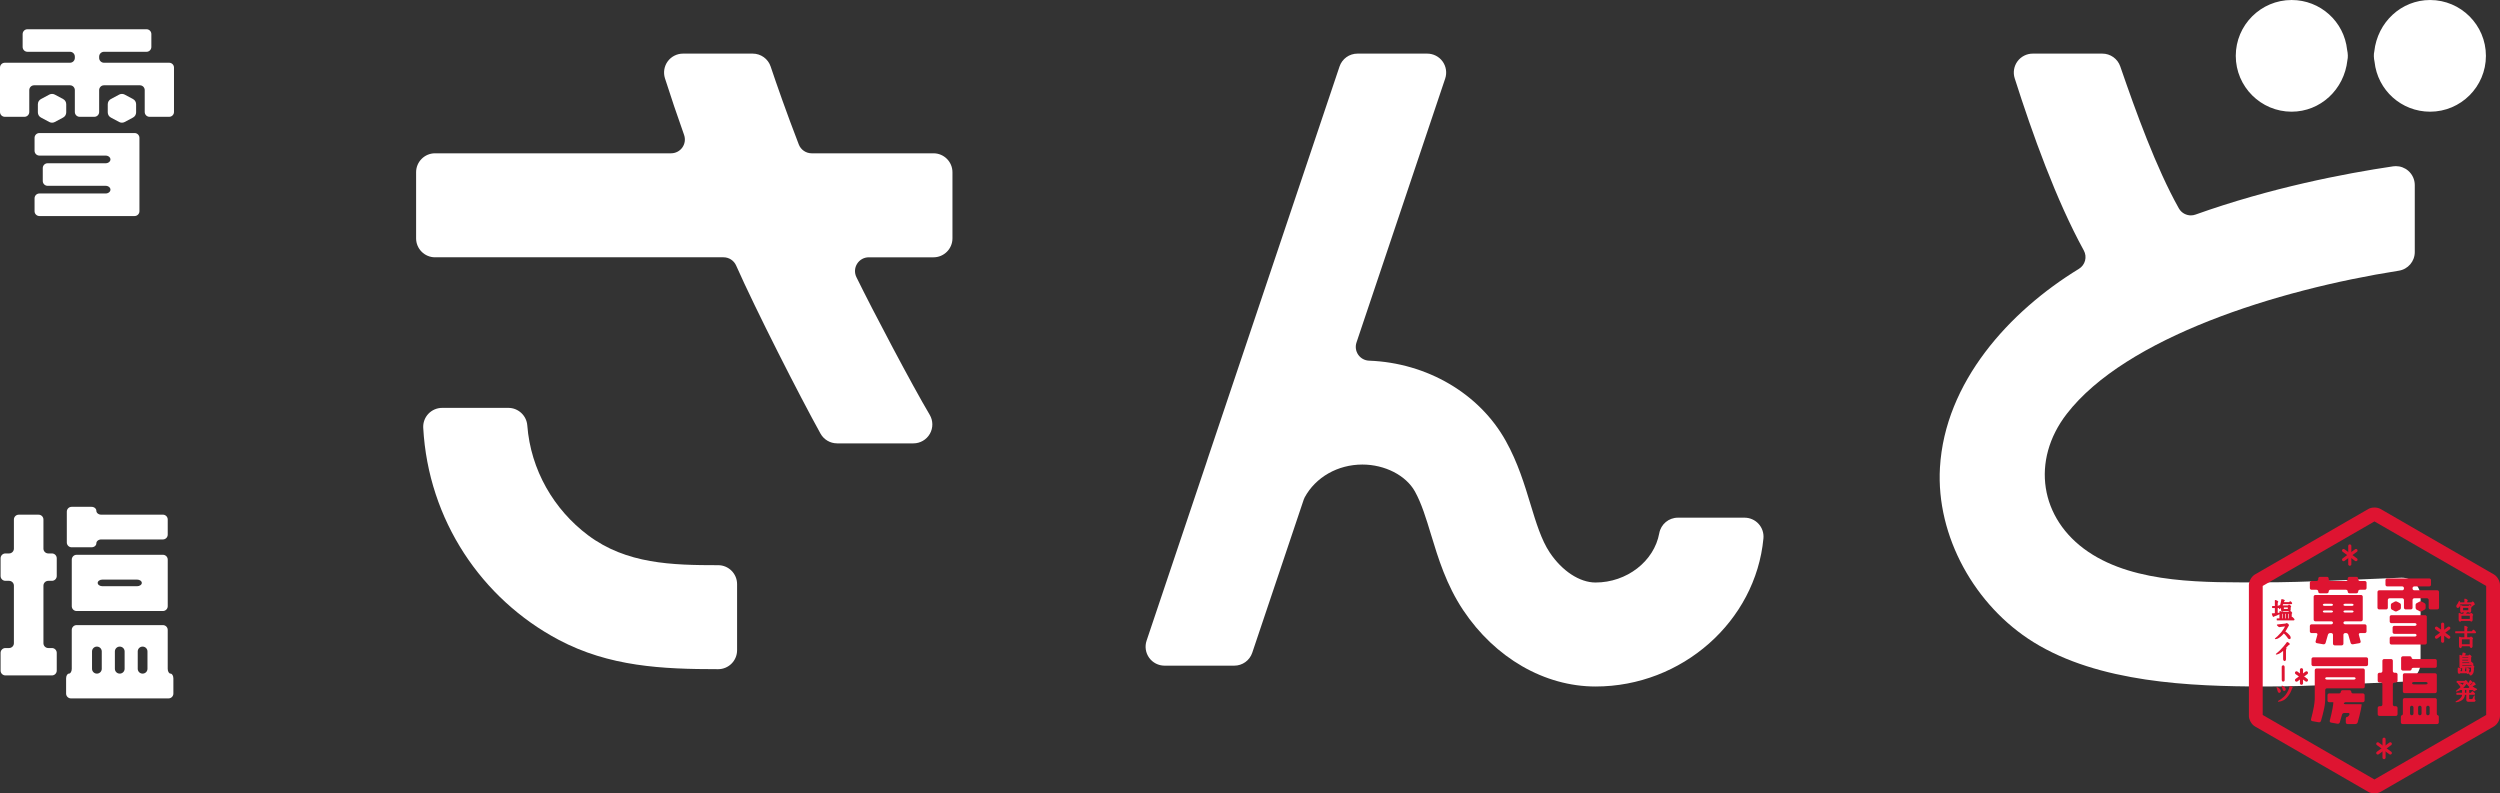 <?xml version="1.0" encoding="UTF-8"?>
<svg id="sand_name" data-name="sand_name" xmlns="http://www.w3.org/2000/svg" width="357.816" height="113.551" viewBox="0 0 357.816 113.551">
  <rect x="0" y="0" width="357.816" height="113.551" fill="#333333" stroke="none"/>
  <defs>
    <style>
      .cls-1 {
        fill: #de1431;
      }

      .cls-1, .cls-2 {
        stroke-width: 0px;
      }

      .cls-2 {
        fill: #fff;
      }
    </style>
  </defs>
  <g id="_レイヤー_1-2" data-name="レイヤー 1">
    <g>
      <g>
        <g>
          <path class="cls-2" d="m4.946,21.58c0,.379.31.689.689.689h9.484c.379,0,.689.247.689.549,0,.302-.31.549-.689.549H6.81c-.379,0-.689.31-.689.689v1.85c0,.379.31.689.689.689h8.309c.379,0,.689.247.689.549s-.31.549-.689.549H5.635c-.379,0-.689.31-.689.689v1.85c0,.379.31.689.689.689h13.633c.379,0,.689-.31.689-.689v-10.501c0-.379-.31-.689-.689-.689H5.635c-.379,0-.689.31-.689.689v1.85Zm9.934-12.6c-.379,0-.689-.31-.689-.689v-.189c0-.379.31-.689.689-.689h6.094c.379,0,.689-.31.689-.689v-1.85c0-.379-.31-.689-.689-.689H3.929c-.379,0-.689.31-.689.689v1.85c0,.379.31.689.689.689h6.094c.379,0,.689.31.689.689v.189c0,.379-.31.689-.689.689H.689C.31,8.98,0,9.29,0,9.669v6.361c0,.379.31.689.689.689h2.812c.379,0,.689-.31.689-.689v-3.133c0-.379.31-.689.689-.689h5.144c.379,0,.689.31.689.689v3.133c0,.379.31.689.689.689h2.102c.379,0,.689-.31.689-.689v-3.133c0-.379.31-.689.689-.689h5.144c.379,0,.689.31.689.689v3.133c0,.379.31.689.689.689h2.812c.379,0,.689-.31.689-.689v-6.361c0-.379-.31-.689-.689-.689h-9.334Z"/>
          <path class="cls-2" d="m15.423,14.915v1.171c0,.309.17.592.442.738l1.192.638c.247.132.544.132.79,0l1.192-.638c.272-.146.442-.429.442-.738v-1.171c0-.309-.17-.592-.442-.738l-1.192-.638c-.247-.132-.544-.132-.79,0l-1.192.638c-.272.146-.442.429-.442.738Z"/>
          <path class="cls-2" d="m5.421,14.915v1.171c0,.309.17.592.442.738l1.192.638c.247.132.544.132.79,0l1.192-.638c.272-.146.442-.429.442-.738v-1.171c0-.309-.17-.592-.442-.738l-1.192-.638c-.247-.132-.544-.132-.79,0l-1.192.638c-.272.146-.442.429-.442.738Z"/>
        </g>
        <path class="cls-2" d="m10.15,99.959c-.379,0-.689-.31-.689-.689v-2.17c0-.379.182-.689.405-.689s.405-.31.405-.689v-5.565c0-.379.31-.689.689-.689h12.357c.379,0,.689.31.689.689v5.565c0,.379.182.689.405.689s.405.31.405.689v2.17c0,.379-.31.689-.689.689h-13.979Zm9.563-4.237c0,.379.31.689.689.689h.016c.379,0,.689-.31.689-.689v-2.487c0-.379-.31-.689-.689-.689h-.016c-.379,0-.689.31-.689.689v2.487Zm-3.271,0c0,.379.31.689.689.689h.016c.379,0,.689-.31.689-.689v-2.487c0-.379-.31-.689-.689-.689h-.016c-.379,0-.689.31-.689.689v2.487Zm-3.271,0c0,.379.31.689.689.689h.016c.379,0,.689-.31.689-.689v-2.487c0-.379-.31-.689-.689-.689h-.016c-.379,0-.689.31-.689.689v2.487Zm-12.398.949c-.379,0-.689-.31-.689-.689v-2.543c0-.379.31-.689.689-.689h.527c.379,0,.689-.31.689-.689v-8.241c0-.379-.31-.689-.689-.689h-.527c-.379,0-.689-.31-.689-.689v-2.543c0-.379.31-.689.689-.689h.527c.379,0,.689-.31.689-.689v-4.168c0-.379.31-.689.689-.689h2.85c.379,0,.689.31.689.689v4.168c0,.379.31.689.689.689h.527c.379,0,.689.31.689.689v2.543c0,.379-.31.689-.689.689h-.527c-.379,0-.689.31-.689.689v8.241c0,.379.31.689.689.689h.527c.379,0,.689.31.689.689v2.543c0,.379-.31.689-.689.689H.774Zm10.188-9.218c-.379,0-.689-.31-.689-.689v-6.67c0-.379.31-.689.689-.689h12.357c.379,0,.689.31.689.689v6.67c0,.379-.31.689-.689.689h-12.357Zm3.021-4.024c0,.262.31.476.689.476h4.937c.379,0,.689-.214.689-.476,0-.262-.31-.476-.689-.476h-4.937c-.379,0-.689.214-.689.476Zm-3.731-5.097c-.379,0-.689-.31-.689-.689v-4.414c0-.379.31-.689.689-.689h2.849c.379,0,.689.252.689.561s.31.561.689.561h8.839c.379,0,.689.31.689.689v2.17c0,.379-.31.689-.689.689h-8.839c-.379,0-.689.252-.689.561,0,.308-.31.561-.689.561h-2.849Z"/>
      </g>
      <g>
        <path class="cls-2" d="m228.365,98.257c-7.295,0-14.374-4.081-18.937-10.915-2.424-3.634-3.585-7.454-4.609-10.825-.696-2.295-1.354-4.462-2.305-6.173-1.284-2.306-4.306-3.855-7.52-3.855-3.521,0-6.687,1.802-8.262,4.703-.049.09-.099.203-.137.321l-7.366,21.914c-.371,1.104-1.403,1.846-2.568,1.846h-9.987c-.87,0-1.692-.421-2.2-1.127-.507-.707-.645-1.62-.369-2.444l8.595-25.574c.058-.222.116-.398.169-.525l18.853-56.083c.371-1.104,1.403-1.846,2.568-1.846h9.987c.87,0,1.692.421,2.2,1.127.507.707.645,1.621.368,2.444l-12.695,37.777c-.197.588-.104,1.244.248,1.751.35.508.929.824,1.548.848,8.304.309,15.804,4.71,19.574,11.487,1.724,3.098,2.688,6.273,3.538,9.074.8,2.629,1.555,5.107,2.75,6.896,1.769,2.649,4.281,4.295,6.557,4.295,4.467,0,8.387-3.033,9.119-7.054.234-1.289,1.355-2.225,2.665-2.225h9.548c.761,0,1.491.323,2.003.885.512.562.765,1.319.694,2.078-1.118,11.888-11.672,21.2-24.029,21.2Z"/>
        <path class="cls-2" d="m324.103,98.255c-10.682-0-23.725-.554-33.074-6.356-8.323-5.165-13.943-15.101-13.371-24.968.709-12.214,9.896-22.35,19.888-28.451.901-.55,1.21-1.706.702-2.633-3.949-7.184-7.37-16.723-9.892-24.643-.262-.82-.114-1.725.394-2.421.507-.695,1.325-1.11,2.187-1.11h9.964c1.156,0,2.185.734,2.562,1.826,2.242,6.503,5.142,14.546,8.387,20.321.418.742,1.162,1.007,1.72,1.007.229,0,.453-.04.667-.117,10.755-3.838,21.312-5.872,28.275-6.903.134-.02.266-.029.398-.029.65,0,1.278.234,1.769.658.597.516.94,1.264.94,2.051v9.581c0,1.342-.963,2.468-2.289,2.676-17.436,2.737-39.077,9.559-47.526,20.495-5.13,6.639-3.89,15.019,3.08,19.741,6.851,4.641,16.928,4.371,24.842,4.371,6.644-0,13.272-.413,19.908-.667l.116-.002c.699,0,1.359.269,1.867.757.528.509.83,1.22.83,1.952v9.474c0,1.459-1.143,2.648-2.601,2.707-6.579.266-13.152.684-19.739.684Z"/>
        <path class="cls-2" d="m119.805,63.456c-.984,0-1.892-.535-2.37-1.396-3.046-5.497-9.282-17.755-12.077-24.061-.316-.713-1.024-1.173-1.802-1.173h-41.292c-1.494,0-2.709-1.215-2.709-2.709v-9.467c0-1.494,1.215-2.709,2.709-2.709h33.788c.64,0,1.243-.313,1.612-.836.369-.522.46-1.193.246-1.797-.986-2.774-1.908-5.5-2.738-8.103-.261-.821-.114-1.726.394-2.422.509-.696,1.326-1.11,2.188-1.11h9.978c1.166,0,2.199.742,2.568,1.848.85,2.533,2.239,6.525,4.028,11.159.291.755,1.03,1.262,1.84,1.262h17.444c1.494,0,2.709,1.215,2.709,2.709v9.467c0,1.494-1.215,2.709-2.709,2.709h-9.267c-.684,0-1.309.346-1.672.927-.364.58-.401,1.294-.1,1.911,2.326,4.763,8.027,15.555,10.49,19.701.497.835.506,1.878.025,2.723-.481.845-1.384,1.369-2.354,1.369h-10.928Z"/>
        <path class="cls-2" d="m347.809,15.986c-4.097,0-7.515-3.07-7.948-7.14-.122-.548-.133-1.077-.039-1.475.464-4.229,3.892-7.37,7.987-7.37,4.407,0,7.992,3.585,7.992,7.992,0,4.408-3.585,7.993-7.992,7.993Z"/>
        <path class="cls-2" d="m327.991,15.986c-4.408,0-7.993-3.586-7.993-7.993,0-4.407,3.586-7.992,7.993-7.992,4.098,0,7.515,3.07,7.946,7.14.122.548.133,1.076.039,1.471-.462,4.232-3.89,7.374-7.986,7.374Z"/>
        <path class="cls-2" d="m102.787,80.894c-6.604-0-13.132-.167-18.624-4.288-4.886-3.667-8.208-9.332-8.695-15.725-.108-1.404-1.294-2.503-2.702-2.503h-9.486c-.741,0-1.458.308-1.968.846-.51.538-.778,1.271-.737,2.011.722,13.199,8.357,24.488,19.373,30.333,7.255,3.849,14.809,4.21,22.839,4.21,1.494,0,2.709-1.215,2.709-2.709v-9.467c0-1.494-1.215-2.709-2.709-2.709Z"/>
      </g>
      <g>
        <path class="cls-1" d="m339.846,74.629l15.993,9.233v18.467s-15.993,9.233-15.993,9.233l-15.993-9.233v-18.467s15.993-9.233,15.993-9.233m0-1.989c-.314,0-.628.069-.867.206l-16.236,9.374c-.477.275-.867.951-.867,1.501v18.748c0,.55.39,1.226.867,1.501l16.236,9.374c.238.138.553.206.867.206s.628-.069.867-.206l16.236-9.374c.477-.275.867-.951.867-1.501v-18.748c0-.55-.39-1.226-.867-1.501l-16.236-9.374c-.238-.138-.553-.206-.867-.206h0Z"/>
        <path class="cls-1" d="m351.88,86.984c.047-.025.084-.056.113-.09.027-.033.052-.077.077-.134.033-.075.053-.159.057-.252h1.558v.239c-.055-.071-.12-.118-.198-.141-.038-.009-.074-.001-.103.022-.019.015-.037.036-.056.064-.005.008-.01.014-.014.019h-.838c-.078-.046-.171-.081-.278-.105-.019-.004-.039 0-.054.013-.015.012-.024.031-.024.05v.813c0,.007.001.014.003.021.017.052.07.209.196.218.003 0.0.007 0.0.01,0,.062-.005.111-.034.145-.084h.153l-.074.203h-.301c-.078-.046-.171-.081-.278-.105-.019-.004-.039.001-.054.013-.015.012-.024.031-.024.05v.948c0,.007.001.014.003.021.017.052.07.208.196.218.002 0.0.003 0.0.005 0.0.002,0,.005-0.0.007-0.0.05-.006.115-.03.157-.113h1.286c.046.069.1.089.14.093.004 0.0.007 0.0.011 0.0.047-.003.086-.02.115-.049.025-.024.043-.05.054-.077.008-.021.018-.052.029-.097.001-.005.002-.011.002-.011v-.608c.002-.002.004-.004.007-.006.022-.017.038-.033.048-.049.018-.029.02-.064.003-.098-.064-.126-.15-.205-.258-.237-.038-.009-.074-.001-.103.022-.019.015-.037.036-.056.064-.005.008-.01.014-.014.019h-.574l.141-.203h.255c.041.053.089.07.124.074.004 0.0.008.001.011 0.0.047-.003.086-.02.115-.049.025-.024.043-.05.054-.077.008-.021.018-.052.029-.097.001-.005.002-.011.002-.016v-.477c.002-.002.004-.004.007-.006.022-.017.038-.033.048-.049.016-.024.019-.053.01-.082.014-0.0.028-.005.039-.015l.281-.231s.006-.004.027-.011c.028-.01.049-.02.065-.031.032-.023.045-.062.034-.102-.022-.087-.05-.159-.082-.214-.035-.059-.087-.109-.157-.147-.042-.022-.087-.019-.123.006-.022.015-.045.038-.07.07-.012.015-.022.025-.029.033h-.614v-.133c.004-.007.011-.017.023-.031.023-.028.037-.047.044-.063.014-.029.012-.064-.008-.104-.003-.005-.006-.01-.01-.015-.077-.087-.201-.147-.381-.185-.019-.004-.039.001-.054.013-.015.012-.024.031-.024.05v.468h-.612c-.009-.044-.023-.099-.042-.166-.007-.026-.03-.045-.057-.047-.027-.001-.053.013-.064.038-.061.135-.122.253-.184.353-.013.022-.031.048-.056.077-.029.034-.053.067-.072.097-.021.033-.038.071-.05.114-.031.113-.016.204.045.27.037.042.119.102.257.03Zm1.613,1.147v.451h-1.187v-.449l.001-.002,1.186-.001Zm-.215-.784h-.748v-.343l.001-.002h.747v.345Zm-.563,3.296v.571h-.445c-.026-.011-.062-.023-.11-.038-.051-.015-.09-.03-.118-.043-.02-.01-.044-.008-.063.003-.019.012-.03.033-.03.055v1.336c0,.007.001.014.003.02.017.052.07.208.196.218.002 0.0.003 0.0.005 0,0,0,.003-0.0.004-0.0.047-.003.085-.02.115-.049.025-.025.043-.05.054-.077.008-.021.018-.052.029-.097.001-.005.002-.011.002-.016v-.029h1.122v.01c0,.007.001.014.003.02.017.052.07.208.196.218.003 0.0.006 0.0.009 0.0.047-.003.086-.02.115-.049.025-.024.043-.05.054-.077.008-.021.018-.052.029-.097.001-.005.002-.011.002-.016v-1.009c.002-.002.004-.004.007-.006.022-.017.038-.033.048-.049.018-.029.02-.064.003-.098-.064-.126-.15-.205-.258-.237-.038-.009-.074-.001-.103.022-.019.015-.037.036-.057.064-.005.008-.01.014-.014.019h-.393v-.571h1.112c.048,0,.088-.014.118-.043.039-.036.049-.088.025-.142-.002-.005-.006-.011-.009-.015-.013-.015-.033-.039-.06-.07-.027-.032-.051-.058-.07-.079-.019-.021-.041-.044-.066-.068-.027-.027-.052-.048-.075-.063-.028-.018-.053-.029-.077-.032-.011-.002-.022-0-.032.003-.043.016-.086.056-.134.128-.031.046-.053.074-.068.091h-.664v-.394c.004-.007.011-.017.023-.031.023-.028.037-.047.044-.063.021-.044-.001-.089-.008-.104-.002-.005-.005-.01-.009-.014-.035-.042-.076-.073-.121-.093-.039-.017-.085-.033-.136-.048-.045-.013-.082-.026-.109-.04-.02-.01-.044-.008-.062.003-.019.012-.03.032-.03.055v.729h-1.242c-.036,0-.065.029-.065.065v.161c0,.036.029.065.065.065h1.242Zm.766.861v.703h-1.122v-.679c.004-.005.009-.013.017-.024h1.105Zm-1.283,4.405c.023-.028.036-.047.044-.063.014-.029.011-.064-.008-.104-.002-.005-.005-.009-.009-.014-.035-.042-.076-.073-.121-.093-.038-.017-.084-.033-.136-.048-.045-.013-.082-.026-.109-.04-.02-.01-.044-.008-.063.003-.019.012-.03.033-.03.055v.6c0,.007.001.014.003.021.018.054.074.218.201.218.064,0,.116-.029.151-.084h.924c.047.076.105.094.147.094.051,0,.095-.019.128-.054.001.001.002.001.002.001.022.013.04.025.054.035.013.01.026.022.041.037,0,0,.013.014.034.076.032.095.086.122.126.127.011.001.021.002.032.002.032,0,.063-.007.093-.02.036-.016.063-.033.082-.051.015-.014.038-.039.073-.077.081-.089.139-.195.173-.317.033-.119.049-.239.049-.356v-.306c.002-.002.004-.004.007-.006.022-.017.038-.032.048-.049.018-.028.02-.064.003-.098-.053-.105-.122-.177-.206-.217.019-.007.037-.018.052-.032.039-.036.048-.088.025-.142-.002-.005-.006-.011-.009-.015-.013-.015-.033-.039-.06-.07-.027-.032-.051-.058-.07-.079-.019-.021-.041-.044-.066-.068-.027-.027-.052-.048-.075-.063-.021-.014-.041-.023-.06-.029.003-.01.005-.02.008-.031.001-.005.002-.01.002-.015v-.545c.002-.002.004-.003.007-.005.022-.016.037-.032.048-.049.018-.029.02-.064.003-.098-.064-.126-.15-.205-.258-.237-.038-.009-.074-.001-.103.022-.019.015-.037.036-.057.064-.005.008-.01.014-.014.019h-.542c.029-.043.049-.073.061-.09,0,0,.006-.008.031-.025.028-.019.045-.033.055-.046.011-.014.034-.051.004-.106-.003-.006-.008-.012-.013-.017-.037-.034-.078-.058-.12-.073-.038-.013-.082-.024-.132-.032-.043-.007-.078-.015-.106-.025-.018-.006-.037-.004-.053.005-.016.009-.028.025-.031.044l-.071.364h-.058c-.026-.011-.062-.023-.11-.038-.05-.015-.09-.029-.118-.043-.02-.01-.044-.008-.062.003-.019.012-.03.032-.03.055v1.645c0,.007.001.014.003.021.018.054.074.218.201.218.054,0,.097-.017.127-.05.016-.017.029-.038.041-.063h.01v.513h-.216v-.13c.004-.007.011-.017.023-.031Zm1.473-.066c-.004.042-.005.077-.001.107.002.017 0.0.039-.005.065-.006.028-.018.06-.033.092-.031.06-.063.104-.095.13h-.142c.001-.002.001-.005.002-.007.001-.005.002-.01.002-.015v-.256c.004-.007.011-.017.022-.031.023-.028.037-.047.044-.063.014-.029.012-.064-.008-.104-.002-.005-.005-.01-.009-.014-.035-.042-.076-.073-.121-.093-.039-.017-.085-.034-.136-.048-.045-.013-.082-.026-.109-.04-.02-.01-.044-.008-.063.003-.019.012-.03.033-.03.055v.445h-.188v-.265c.004-.007.011-.017.023-.031.023-.028.036-.047.044-.063.014-.029.012-.064-.008-.104-.003-.005-.006-.01-.01-.015-.011-.012-.022-.024-.035-.035h.855v.287Zm-1.252-1.721c.004-.005.009-.013.017-.024h.834v.083h-.851v-.059Zm0,.315h.851v.09h-.851v-.09Zm0,.374h.933c.03.033.062.049.09.055-.009.012-.017.028-.023.036h-1v-.091Zm0,.367h1.349c-.015.014-.031.046-.046.069-.005.008-.01.014-.014.019h-1.289v-.088Zm2.085,3.414l-.075-.035c-.049-.023-.111-.054-.185-.093-.073-.038-.135-.072-.183-.101-.059-.036-.117-.075-.175-.116l.305-.18s.006-.003.025-.006c.03-.004.052-.01.07-.018.04-.019.058-.061.045-.109-.035-.109-.118-.22-.252-.338-.014-.013-.033-.018-.052-.015-.019.003-.036.014-.045.03l-.082.121c-.024.034-.045.063-.062.084-.052.061-.124.137-.215.228-.027-.022-.053-.045-.08-.068l.217-.184s.009-.007.039-.019c.034-.014.058-.027.076-.041.032-.027.047-.078.006-.128-.04-.049-.135-.134-.289-.26-.015-.012-.035-.017-.054-.013-.019.004-.035.017-.044.034l-.194.383-.11-.107c.001-.016-.001-.032-.008-.048-.051-.126-.134-.207-.244-.24-.038-.013-.076-.009-.107.012-.021.014-.041.034-.062.061-.007.009-.012.015-.017.02h-1.077c-.036,0-.065.029-.065.065v.161c0,.036.029.065.065.065h.115c-.009.006-.017.013-.022.023-.013.024-.01.053.007.074l.243.281c.016.018.034.044.052.076.023.039.044.071.066.098.013.016.028.031.044.045-.022.021-.046.044-.073.068-.168.153-.364.311-.583.47-.025.018-.034.052-.02.08.013.028.045.043.075.035.14-.037.255-.077.34-.116.112-.05.191-.088.243-.117h.223v.397h-.748c-.036,0-.065.029-.065.065v.161c0,.036.029.065.065.065h.748v.006c0,.095-.025.185-.075.267-.075.124-.172.236-.29.332-.149.121-.329.236-.533.341-.027.014-.041.046-.033.075.008.028.033.047.062.047.002,0,.003-0.0.005-0.0.139-.011.267-.035.38-.071.177-.06.323-.129.434-.205.082-.058.144-.107.188-.15.046-.044.09-.104.133-.177.088-.154.135-.31.139-.464h.198v.781c0,.004 0.0.008.001.013.015.077.067.175.229.206.004.001.008.001.012.001h.896c.045,0,.087-.019.125-.058.037-.037.058-.081.061-.127.003-.034-.009-.084-.082-.13-.025-.016-.031-.025-.031-.023-.01-.054-.014-.105-.014-.154,0-.051.003-.109.008-.172.005-.067.008-.126.008-.174,0-.03-.021-.056-.05-.063-.03-.007-.06.008-.073.035l-.119.25c-.02.046-.059.123-.114.229h-.396c-.012-.001-.024-.008-.036-.019-.01-.009-.015-.019-.015-.033v-.561h.692c.048,0,.088-.014.118-.043.04-.036.048-.088.025-.142-.002-.005-.006-.01-.009-.015-.013-.015-.033-.039-.06-.07-.027-.032-.051-.058-.07-.079-.019-.021-.041-.044-.066-.068-.027-.027-.052-.048-.075-.063-.028-.018-.053-.029-.077-.032-.011-.002-.022-0-.032.003-.043.016-.085.057-.134.128-.031.046-.053.074-.068.091h-.244v-.397h.374c.032,0,.057-.006.078-.016.079.07.153.128.223.173.004.003.008.005.013.007.019.007.076.028.119-.003.017-.012.035-.033.058-.066.017-.025.027-.032.027-.032.052-.029.122-.064.21-.104.023-.011.038-.033.038-.058 0-.025-.014-.048-.037-.059Zm-2.039-.581l-.01.012c-.022-.03-.045-.055-.069-.076-.038-.033-.087-.066-.148-.099-.073-.039-.127-.064-.167-.076-.032-.01-.092-.022-.182-.038h.748c-.037.083-.095.175-.172.276Zm.528,1.136h-.197v-.397h.197v.397Zm.394-.767c-.021.032-.041.058-.059.079h-.779c.071-.067.145-.145.222-.232.041-.047.077-.092.108-.136.031-.043.066-.095.105-.156.014-.021.026-.041.037-.058.102.123.186.221.252.294l.151.156c-.011.014-.023.031-.037.051Z"/>
        <path class="cls-1" d="m328.395,88.613c-.002-.005-.006-.01-.009-.015-.013-.015-.033-.039-.06-.07-.027-.032-.051-.058-.07-.079-.019-.021-.041-.044-.066-.069-.027-.027-.052-.047-.076-.063-.028-.018-.053-.029-.077-.032-.011-.002-.022-0-.032.003l-0.0 0-0-.445c.002-.002.004-.004.007-.006.022-.017.038-.033.048-.049.018-.028.02-.064.003-.098-.064-.126-.15-.205-.258-.237-.002-.001-.005-.001-.007-.001.011-.015.02-.03.026-.046.008-.021.018-.052.029-.097.001-.005.002-.011.002-.016v-.361c.002-.002.004-.004.007-.006.022-.017.038-.033.048-.049.018-.028.02-.064.003-.098-.064-.126-.15-.205-.258-.237-.038-.008-.074-.001-.103.022-.019.015-.037.036-.057.064-.005.008-.01.014-.014.019h-.711c-.019-.009-.039-.017-.059-.025.025-.047.048-.097.07-.149h1.133c.048,0,.088-.015.118-.044.037-.036.045-.088.022-.14-.002-.004-.004-.008-.006-.011-.088-.125-.159-.195-.222-.22-.015-.006-.032-.006-.047,0-.054.021-.105.063-.153.125h-.74c.02-.054.039-.101.057-.142,0,0,.003-.004.012-.011.018-.015.03-.026.037-.032.021-.022.034-.064 0-.108-.004-.005-.009-.01-.015-.014-.09-.062-.216-.104-.386-.127-.035-.005-.067.019-.072.053l-.016.091c-.01.062-.024.14-.042.232-.017.092-.034.17-.051.233-.023.091-.051.193-.083.303-.029-.025-.056-.042-.081-.051-.015-.005-.031-.005-.046 0-.054.021-.105.063-.153.125h-.046v-.462c.004-.007.011-.017.023-.031.023-.028.036-.047.044-.063.021-.044-.001-.089-.008-.104-.003-.005-.006-.01-.01-.015-.077-.087-.201-.147-.381-.185-.019-.004-.039.001-.054.013-.015.012-.024.031-.024.05v.797h-.334c-.036,0-.065.029-.065.065v.161c0,.036.029.065.065.065h.334v.734l-.133.011c-.061.004-.142.007-.24.01-.02 0-.039.01-.051.026-.012.016-.016.037-.01.056l.018.061c.011.048.03.106.056.172.027.069.055.123.086.165.004.006.009.011.015.015.05.035.088.016.101.007.01-.007.021-.017.04-.034.01-.01.016-.014.018-.016.046-.018.109-.041.188-.068.083-.028.154-.053.209-.076.138-.056.258-.115.359-.174v.592h-.327c-.036,0-.065.029-.065.065v.161c0,.036.029.065.065.065h2.328c.048,0,.087-.014.119-.043.039-.036.048-.088.025-.142Zm-1.516-1.639c.005-.007.012-.018.024-.034h.544v.219h-.568v-.185Zm-.16,1.533h-.082v-.652c.001-.002.002-.004.004-.006h.078v.658Zm.443,0h-.086v-.658h.086v.658Zm.453,0h-.089v-.658h.089v.658Zm.031-.967c-.005.008-.01.014-.014.019h-1.028c-.079-.046-.172-.08-.275-.102-.019-.004-.039.001-.054.013-.015.012-.024.031-.024.05v.177l-.247.025v-.696h.216l-.025.085c-.008.027.003.057.027.073.024.016.055.014.077-.005.061-.053.118-.111.17-.174v.292c0,.007.001.014.003.02.017.052.07.208.196.218.003 0.0.007 0.0.01,0,.063-.005.114-.035.146-.087h.687c.043.061.094.08.132.084.002 0.0.004 0.0.006 0-.002.002-.003.004-.005.007Zm-1.069,9.782c0.0.005.001.011.002.016.016.063.024.085.028.096.009.022.023.044.043.067.027.032.065.05.106.052.007.001.014.001.021.001.054,0,.103-.018.146-.055l0-0c.049-.042.074-.096.074-.156l-.002-.955c-0-.349-.001-.369-.001-.453-0-.064-.001-.166-.002-.482-0-.005-.001-.011-.002-.016-.016-.063-.024-.085-.028-.097-.009-.022-.023-.044-.043-.067-.027-.032-.065-.05-.105-.052-.063-.006-.119.013-.167.054-.049.042-.074.096-.074.156l.002.955c0.0.349.001.369.001.453 0.0.064.001.166.002.482Zm-.195-6.164c.16-.129.299-.261.414-.393l.079-.097c.071.063.128.116.17.159.04.041.074.08.102.114.029.035.066.082.111.139.046.058.078.099.096.121.014.019.034.048.06.086.029.043.053.074.074.096.075.072.14.096.193.096.036,0,.066-.011.09-.025.059-.035.12-.113.072-.288-.009-.028-.019-.054-.029-.077-.011-.025-.025-.05-.042-.075l-.036-.05c-.011-.015-.027-.035-.051-.061-.021-.024-.036-.042-.048-.056-.113-.132-.242-.253-.383-.357-.042-.033-.098-.07-.165-.109l.117-.172c.077-.117.185-.303.319-.552.006-.01.018-.028.037-.055.03-.042.042-.065.044-.086.001-.012.001-.03-.005-.077-.001-.006-.002-.011-.004-.017-.047-.112-.139-.19-.274-.233-.045-.018-.096-.008-.151.028-.04.027-.054.03-.054.03-.305.043-.703.087-1.183.132-.024.002-.045.017-.054.04-.009.022-.005.048.01.066l.037.045c.027.032.062.069.105.109.045.042.086.074.119.093.022.015.046.024.07.026.018.001.033.001.048-0.0.014-.001.031-.005.051-.009.015-.004.028-.007.037-.009.113-.013.34-.042.692-.087l-.001.003c-.034.064-.07.13-.108.199-.038.067-.074.129-.109.184-.114.182-.223.335-.322.454-.124.15-.301.337-.525.557-.093.093-.215.198-.362.315-.022.018-.031.048-.02.075.011.027.038.043.066.04.135-.014.248-.04.335-.08.123-.056.249-.137.375-.241Zm-.147,2.388c.149-.079.31-.193.478-.337.021-.018.041-.036.062-.054v1.224c0,.007.001.014.003.02.017.052.07.208.196.218.002 0.0.003 0.0.005 0.0.001,0,.003-0.0.003-0.0.048-.003.087-.02.117-.049.025-.024.043-.05.054-.077.008-.021.018-.053.029-.096.001-.005.002-.011.002-.011v-1.403c.004-.007.011-.017.023-.031.023-.028.037-.047.044-.063.014-.029.011-.064-.008-.104-.003-.006-.006-.011-.01-.015-.013-.015-.027-.028-.042-.041l0-0c.042-.043.102-.107.181-.193.077-.083.145-.153.2-.206.002-.002.012-.009.041-.021.035-.013.061-.027.079-.042.037-.03.047-.076.024-.124-.02-.036-.045-.069-.076-.098-.03-.029-.057-.05-.083-.064-.022-.012-.052-.028-.091-.047-.044-.022-.064-.032-.073-.038-.028-.017-.065-.01-.085.017-.015.02-.044.06-.087.121-.042.059-.078.109-.109.149-.125.159-.228.286-.305.374-.241.269-.412.453-.51.548-.059.057-.117.11-.171.158-.055.049-.119.103-.19.162-.073.06-.133.112-.179.153-.022.02-.028.052-.014.078.014.026.043.04.072.033.116-.027.193-.047.237-.061.046-.015.105-.041.18-.08Zm-.019,5.63c.025,0,.046-.007.062-.014.152-.069.177-.184.172-.269-.003-.049-.014-.096-.034-.139-.019-.041-.039-.073-.061-.099-.018-.021-.046-.051-.085-.091-.035-.036-.072-.066-.11-.091-.035-.022-.077-.046-.124-.07-.043-.022-.079-.043-.106-.061-.023-.015-.053-.014-.075.002-.022.017-.031.046-.022.072l.093.277c.01.031.02.069.031.113.012.047.024.09.035.127.013.041.033.082.058.122.058.095.119.12.166.12Zm.349-.963l.03.108c.012.043.023.081.033.115.011.035.024.072.04.112.006.014.016.043.031.104.014.06.032.106.053.14.024.038.06.069.107.092.02.009.046.017.075.017.035,0,.075-.011.118-.044.057-.043.09-.101.095-.166.003-.022.003-.045-0-.066-.003-.021-.008-.042-.016-.064-.007-.018-.012-.033-.017-.044-.007-.016-.019-.034-.038-.056-.014-.016-.023-.028-.029-.034-.006-.007-.019-.022-.041-.045l-.036-.037c-.032-.033-.066-.062-.1-.084-.031-.02-.069-.042-.11-.064-.039-.021-.072-.039-.097-.056-.023-.014-.052-.013-.073.002-.022.016-.031.043-.024.069Zm1.555.14c-.032-.036-.068-.064-.105-.084-.035-.018-.077-.034-.125-.048-.04-.011-.071-.024-.094-.036-.017-.01-.037-.011-.056-.004-.018.007-.032.022-.038.041-.017.054-.036.121-.057.197-.021.076-.04.144-.059.205-.018.058-.041.119-.069.181-.077.172-.185.361-.321.561-.082.12-.185.24-.306.354-.101.097-.248.215-.436.353-.042.031-.083.059-.122.085-.04.025-.085.053-.135.083-.052.031-.097.059-.132.083-.026.017-.036.05-.023.079.01.024.034.039.059.039.005,0,.009-0.0.014-.001.038-.008.085-.017.138-.025.058-.009.108-.018.153-.028.047-.01.096-.024.147-.043.199-.071.353-.149.459-.232.098-.075.179-.146.242-.211.062-.064.143-.158.242-.28.108-.132.211-.29.306-.469.046-.088.098-.2.152-.335.053-.131.091-.222.11-.267.001-.002.006-.011.024-.03.022-.022.035-.038.043-.052.012-.02.021-.053-.002-.1-.003-.005-.006-.011-.01-.015Z"/>
        <g>
          <path class="cls-1" d="m336.317,80.977c-.124,0-.224-.1-.224-.224v-2.614c0-.124.1-.224.224-.224s.224.1.224.224v2.614c0,.124-.1.224-.224.224Z"/>
          <path class="cls-1" d="m337.206,80.324c-.046,0-.092-.014-.132-.043l-1.778-1.307c-.1-.073-.121-.213-.048-.313.073-.1.213-.121.313-.048l1.778,1.307c.1.073.121.213.048.313-.044.06-.112.091-.181.091Z"/>
          <path class="cls-1" d="m335.428,80.324c-.069,0-.137-.032-.181-.091-.073-.1-.052-.24.048-.313l1.778-1.307c.1-.073.24-.052.313.048.073.1.052.24-.048.313l-1.778,1.307c-.04.029-.086.043-.132.043Z"/>
        </g>
        <g>
          <path class="cls-1" d="m349.605,91.999c-.124,0-.224-.1-.224-.224v-2.444c0-.124.1-.224.224-.224s.224.1.224.224v2.444c0,.124-.1.224-.224.224Z"/>
          <path class="cls-1" d="m350.488,91.426c-.046,0-.092-.014-.132-.043l-1.766-1.298c-.1-.073-.121-.213-.048-.313.073-.1.213-.121.313-.048l1.766,1.298c.1.073.121.213.048.313-.044.06-.112.091-.181.091Z"/>
          <path class="cls-1" d="m348.722,91.426c-.069,0-.137-.032-.181-.091-.073-.1-.052-.24.048-.313l1.766-1.298c.1-.073.24-.052.313.048.073.1.052.24-.048.313l-1.766,1.298c-.04.029-.086.043-.132.043Z"/>
        </g>
        <g>
          <path class="cls-1" d="m329.403,98.015c-.124,0-.224-.1-.224-.224v-1.938c0-.124.1-.224.224-.224s.224.1.224.224v1.938c0,.124-.1.224-.224.224Z"/>
          <path class="cls-1" d="m330.114,97.569c-.046,0-.092-.014-.132-.043l-1.422-1.045c-.1-.073-.121-.213-.048-.313.073-.1.213-.121.313-.048l1.422,1.045c.1.073.121.213.048.313-.044.06-.112.091-.181.091Z"/>
          <path class="cls-1" d="m328.692,97.569c-.069,0-.137-.032-.181-.091-.073-.1-.052-.24.048-.313l1.422-1.045c.1-.073.24-.052.313.048.073.1.052.24-.048.313l-1.422,1.045c-.04.029-.086.043-.132.043Z"/>
        </g>
        <g>
          <path class="cls-1" d="m341.219,108.658c-.124,0-.224-.1-.224-.224v-2.634c0-.124.1-.224.224-.224s.224.1.224.224v2.634c0,.124-.1.224-.224.224Z"/>
          <path class="cls-1" d="m342.115,107.999c-.046,0-.092-.014-.132-.043l-1.791-1.317c-.1-.073-.121-.213-.048-.313.073-.1.213-.121.313-.048l1.791,1.317c.1.073.121.213.048.313-.044.06-.112.091-.181.091Z"/>
          <path class="cls-1" d="m340.324,107.999c-.069,0-.137-.032-.181-.091-.073-.1-.052-.24.048-.313l1.791-1.317c.1-.073.24-.052.313.048.073.1.052.24-.048.313l-1.791,1.317c-.04.029-.086.043-.132.043Z"/>
        </g>
        <g>
          <g>
            <path class="cls-1" d="m343.87,103.631c-.134,0-.244-.11-.244-.244v-.768c0-.134.065-.244.143-.244s.143-.11.143-.244v-1.969c0-.134.11-.244.244-.244h4.371c.134,0,.244.11.244.244v1.969c0,.134.065.244.143.244s.143.11.143.244v.768c0,.134-.11.244-.244.244h-4.945Zm3.383-1.499c0,.134.11.244.244.244h.006c.134,0,.244-.11.244-.244v-.88c0-.134-.11-.244-.244-.244h-.006c-.134,0-.244.11-.244.244v.88Zm-1.157,0c0,.134.11.244.244.244h.006c.134,0,.244-.11.244-.244v-.88c0-.134-.11-.244-.244-.244h-.006c-.134,0-.244.11-.244.244v.88Zm-1.157,0c0,.134.11.244.244.244h.006c.134,0,.244-.11.244-.244v-.88c0-.134-.11-.244-.244-.244h-.006c-.134,0-.244.11-.244.244v.88Zm-4.386.336c-.134,0-.244-.11-.244-.244v-.9c0-.134.11-.244.244-.244h.186c.134,0,.244-.11.244-.244v-2.915c0-.134-.11-.244-.244-.244h-.186c-.134,0-.244-.11-.244-.244v-.9c0-.134.11-.244.244-.244h.186c.134,0,.244-.11.244-.244v-1.475c0-.134.11-.244.244-.244h1.008c.134,0,.244.11.244.244v1.475c0,.134.11.244.244.244h.186c.134,0,.244.11.244.244v.9c0,.134-.11.244-.244.244h-.186c-.134,0-.244.11-.244.244v2.915c0,.134.11.244.244.244h.186c.134,0,.244.11.244.244v.9c0,.134-.11.244-.244.244h-2.356Zm3.604-3.261c-.134,0-.244-.11-.244-.244v-2.36c0-.134.11-.244.244-.244h4.371c.134,0,.244.11.244.244v2.36c0,.134-.11.244-.244.244h-4.371Zm1.069-1.423c0,.093.11.168.244.168h1.746c.134,0,.244-.076.244-.168,0-.093-.11-.168-.244-.168h-1.746c-.134,0-.244.076-.244.168Zm-1.32-1.803c-.134,0-.244-.11-.244-.244v-1.561c0-.134.11-.244.244-.244h1.008c.134,0,.244.089.244.198s.11.198.244.198h3.127c.134,0,.244.11.244.244v.768c0,.134-.11.244-.244.244h-3.127c-.134,0-.244.089-.244.198,0,.109-.11.198-.244.198h-1.008Z"/>
            <path class="cls-1" d="m337.76,83.155c-.134,0-.244-.11-.244-.244v-.107c0-.134-.11-.244-.244-.244h-1.008c-.134,0-.244.11-.244.244v.107c0,.134-.11.244-.244.244h-2.235c-.134,0-.244-.11-.244-.244v-.107c0-.134-.11-.244-.244-.244h-1.008c-.134,0-.244.11-.244.244v.107c0,.134-.11.244-.244.244h-.714c-.134,0-.244.11-.244.244v.768c0,.134.11.244.244.244h.714c.134,0,.244.11.244.244v.019c0,.134.11.244.244.244h1.008c.134,0,.244-.11.244-.244v-.019c0-.134.11-.244.244-.244h2.235c.134,0,.244.11.244.244v.019c0,.134.11.244.244.244h1.008c.134,0,.244-.11.244-.244v-.019c0-.134.11-.244.244-.244h.714c.134,0,.244-.11.244-.244v-.768c0-.134-.11-.244-.244-.244h-.714Zm-2.353,5.986c0-.118.11-.214.244-.214h2.278c.134,0,.244-.11.244-.244v-3.282c0-.134-.11-.244-.244-.244h-6.539c-.134,0-.244.11-.244.244v3.282c0,.134.11.244.244.244h2.278c.134,0,.244.097.244.214s-.11.214-.244.214h-2.823c-.134,0-.244.11-.244.244v.768c0,.134.11.244.244.244h.65c.134,0,.218.107.187.237l-.254.929c-.039.128.036.252.168.275l.94.165c.132.023.274-.062.316-.189l.338-1.18c.032-.13.167-.237.301-.237h.177c.134,0,.244.11.244.244v1.271c0,.134.11.244.244.244h1.008c.134,0,.244-.11.244-.244v-1.271c0-.134.11-.244.244-.244h.154c.134,0,.27.107.301.237l.338,1.18c.042.127.184.213.316.189l.94-.165c.132-.023.208-.147.168-.275l-.254-.929c-.031-.13.053-.237.187-.237h.672c.134,0,.244-.11.244-.244v-.768c0-.134-.11-.244-.244-.244h-2.823c-.134,0-.244-.097-.244-.214Zm0-2.577c0-.083.11-.152.244-.152h.965c.134,0,.244.068.244.152s-.11.152-.244.152h-.965c-.134,0-.244-.068-.244-.152Zm0,.959c0-.082.11-.148.244-.148h.965c.134,0,.244.067.244.148s-.11.148-.244.148h-.965c-.134,0-.244-.067-.244-.148Zm-1.495,0c0,.082-.11.148-.244.148h-.965c-.134,0-.244-.067-.244-.148s.11-.148.244-.148h.965c.134,0,.244.067.244.148Zm0-.959c0,.083-.11.152-.244.152h-.965c-.134,0-.244-.068-.244-.152,0-.083.11-.152.244-.152h.965c.134,0,.244.068.244.152Z"/>
            <path class="cls-1" d="m331.078,94.082c-.134,0-.244.11-.244.244v.768c0,.134.11.244.244.244h7.61c.134,0,.244-.11.244-.244v-.768c0-.134-.11-.244-.244-.244h-7.61Zm.225,4.196v.487s0,.94,0,.94c0,.134-.002.313-.005.397l-.015.231c-.061.943-.514,2.605-.514,2.605-.035.129.044.254.176.277l.94.165c.132.023.271-.063.31-.191,0,0,.487-1.63.574-2.56.029-.31.03-.686.03-.686 0-.134 0-.353 0-.487v-.69c0-.134.11-.244.244-.244h5.177c.134,0,.244-.11.244-.244v-2.359c0-.134-.11-.244-.244-.244h-6.673c-.134,0-.244.11-.244.244v2.359Zm1.495-1.18c0-.093.11-.168.244-.168h3.865c.134,0,.244.076.244.168s-.11.168-.244.168h-3.865c-.134,0-.244-.076-.244-.168Zm3.732,1.919c0-.126-.11-.229-.244-.229h-1.008c-.134,0-.244.103-.244.229,0,.126-.11.229-.244.229h-1.421c-.134,0-.244.11-.244.244v.768c0,.134.11.244.244.244h.354c.134,0,.243.012.243.026l-.001.013c-.061.943-.514,2.605-.514,2.605-.035.129.044.254.176.277l.94.165c.132.023.274-.062.316-.189l.323-1.117c.032-.13.169-.236.303-.236h.567c.134,0,.225.083.203.183s-.19.366-.312.366-.223.11-.223.244v.548c0,.134.11.244.244.244h1.141c.134,0,.275-.105.313-.233,0,0,.487-1.63.574-2.56l.001-.016c.001-.017-.108-.031-.242-.031h-2.077c-.134,0-.241-.043-.237-.096s.12-.192.254-.192h2.479c.134,0,.244-.11.244-.244v-.768c0-.134-.11-.244-.244-.244h-1.421c-.134,0-.244-.103-.244-.229Z"/>
            <path class="cls-1" d="m342.029,88.944c0,.134.11.244.244.244h3.355c.134,0,.244.087.244.194,0,.107-.11.194-.244.194h-2.939c-.134,0-.244.11-.244.244v.655c0,.134.11.244.244.244h2.939c.134,0,.244.087.244.194s-.11.194-.244.194h-3.355c-.134,0-.244.11-.244.244v.655c0,.134.11.244.244.244h4.823c.134,0,.244-.11.244-.244v-3.715c0-.134-.11-.244-.244-.244h-4.823c-.134,0-.244.11-.244.244v.655Zm3.514-4.457c-.134,0-.244-.11-.244-.244v-.067c0-.134.11-.244.244-.244h2.156c.134,0,.244-.11.244-.244v-.655c0-.134-.11-.244-.244-.244h-6.03c-.134,0-.244.11-.244.244v.655c0,.134.11.244.244.244h2.156c.134,0,.244.11.244.244v.067c0,.134-.11.244-.244.244h-3.302c-.134,0-.244.11-.244.244v2.25c0,.134.11.244.244.244h.995c.134,0,.244-.11.244-.244v-1.108c0-.134.11-.244.244-.244h1.82c.134,0,.244.11.244.244v1.108c0,.134.11.244.244.244h.744c.134,0,.244-.11.244-.244v-1.108c0-.134.11-.244.244-.244h1.82c.134,0,.244.11.244.244v1.108c0,.134.11.244.244.244h.995c.134,0,.244-.11.244-.244v-2.25c0-.134-.11-.244-.244-.244h-3.302Z"/>
          </g>
          <path class="cls-1" d="m345.736,86.587v.414c0,.109.06.21.156.261l.422.226c.087.047.192.047.28,0l.422-.226c.096-.052.156-.152.156-.261v-.414c0-.109-.06-.21-.156-.261l-.422-.226c-.087-.047-.192-.047-.28,0l-.422.226c-.096.052-.156.152-.156.261Z"/>
          <path class="cls-1" d="m342.197,86.587v.414c0,.109.06.21.156.261l.422.226c.087.047.192.047.28,0l.422-.226c.096-.052.156-.152.156-.261v-.414c0-.109-.06-.21-.156-.261l-.422-.226c-.087-.047-.192-.047-.28,0l-.422.226c-.096.052-.156.152-.156.261Z"/>
        </g>
      </g>
    </g>
  </g>
</svg>